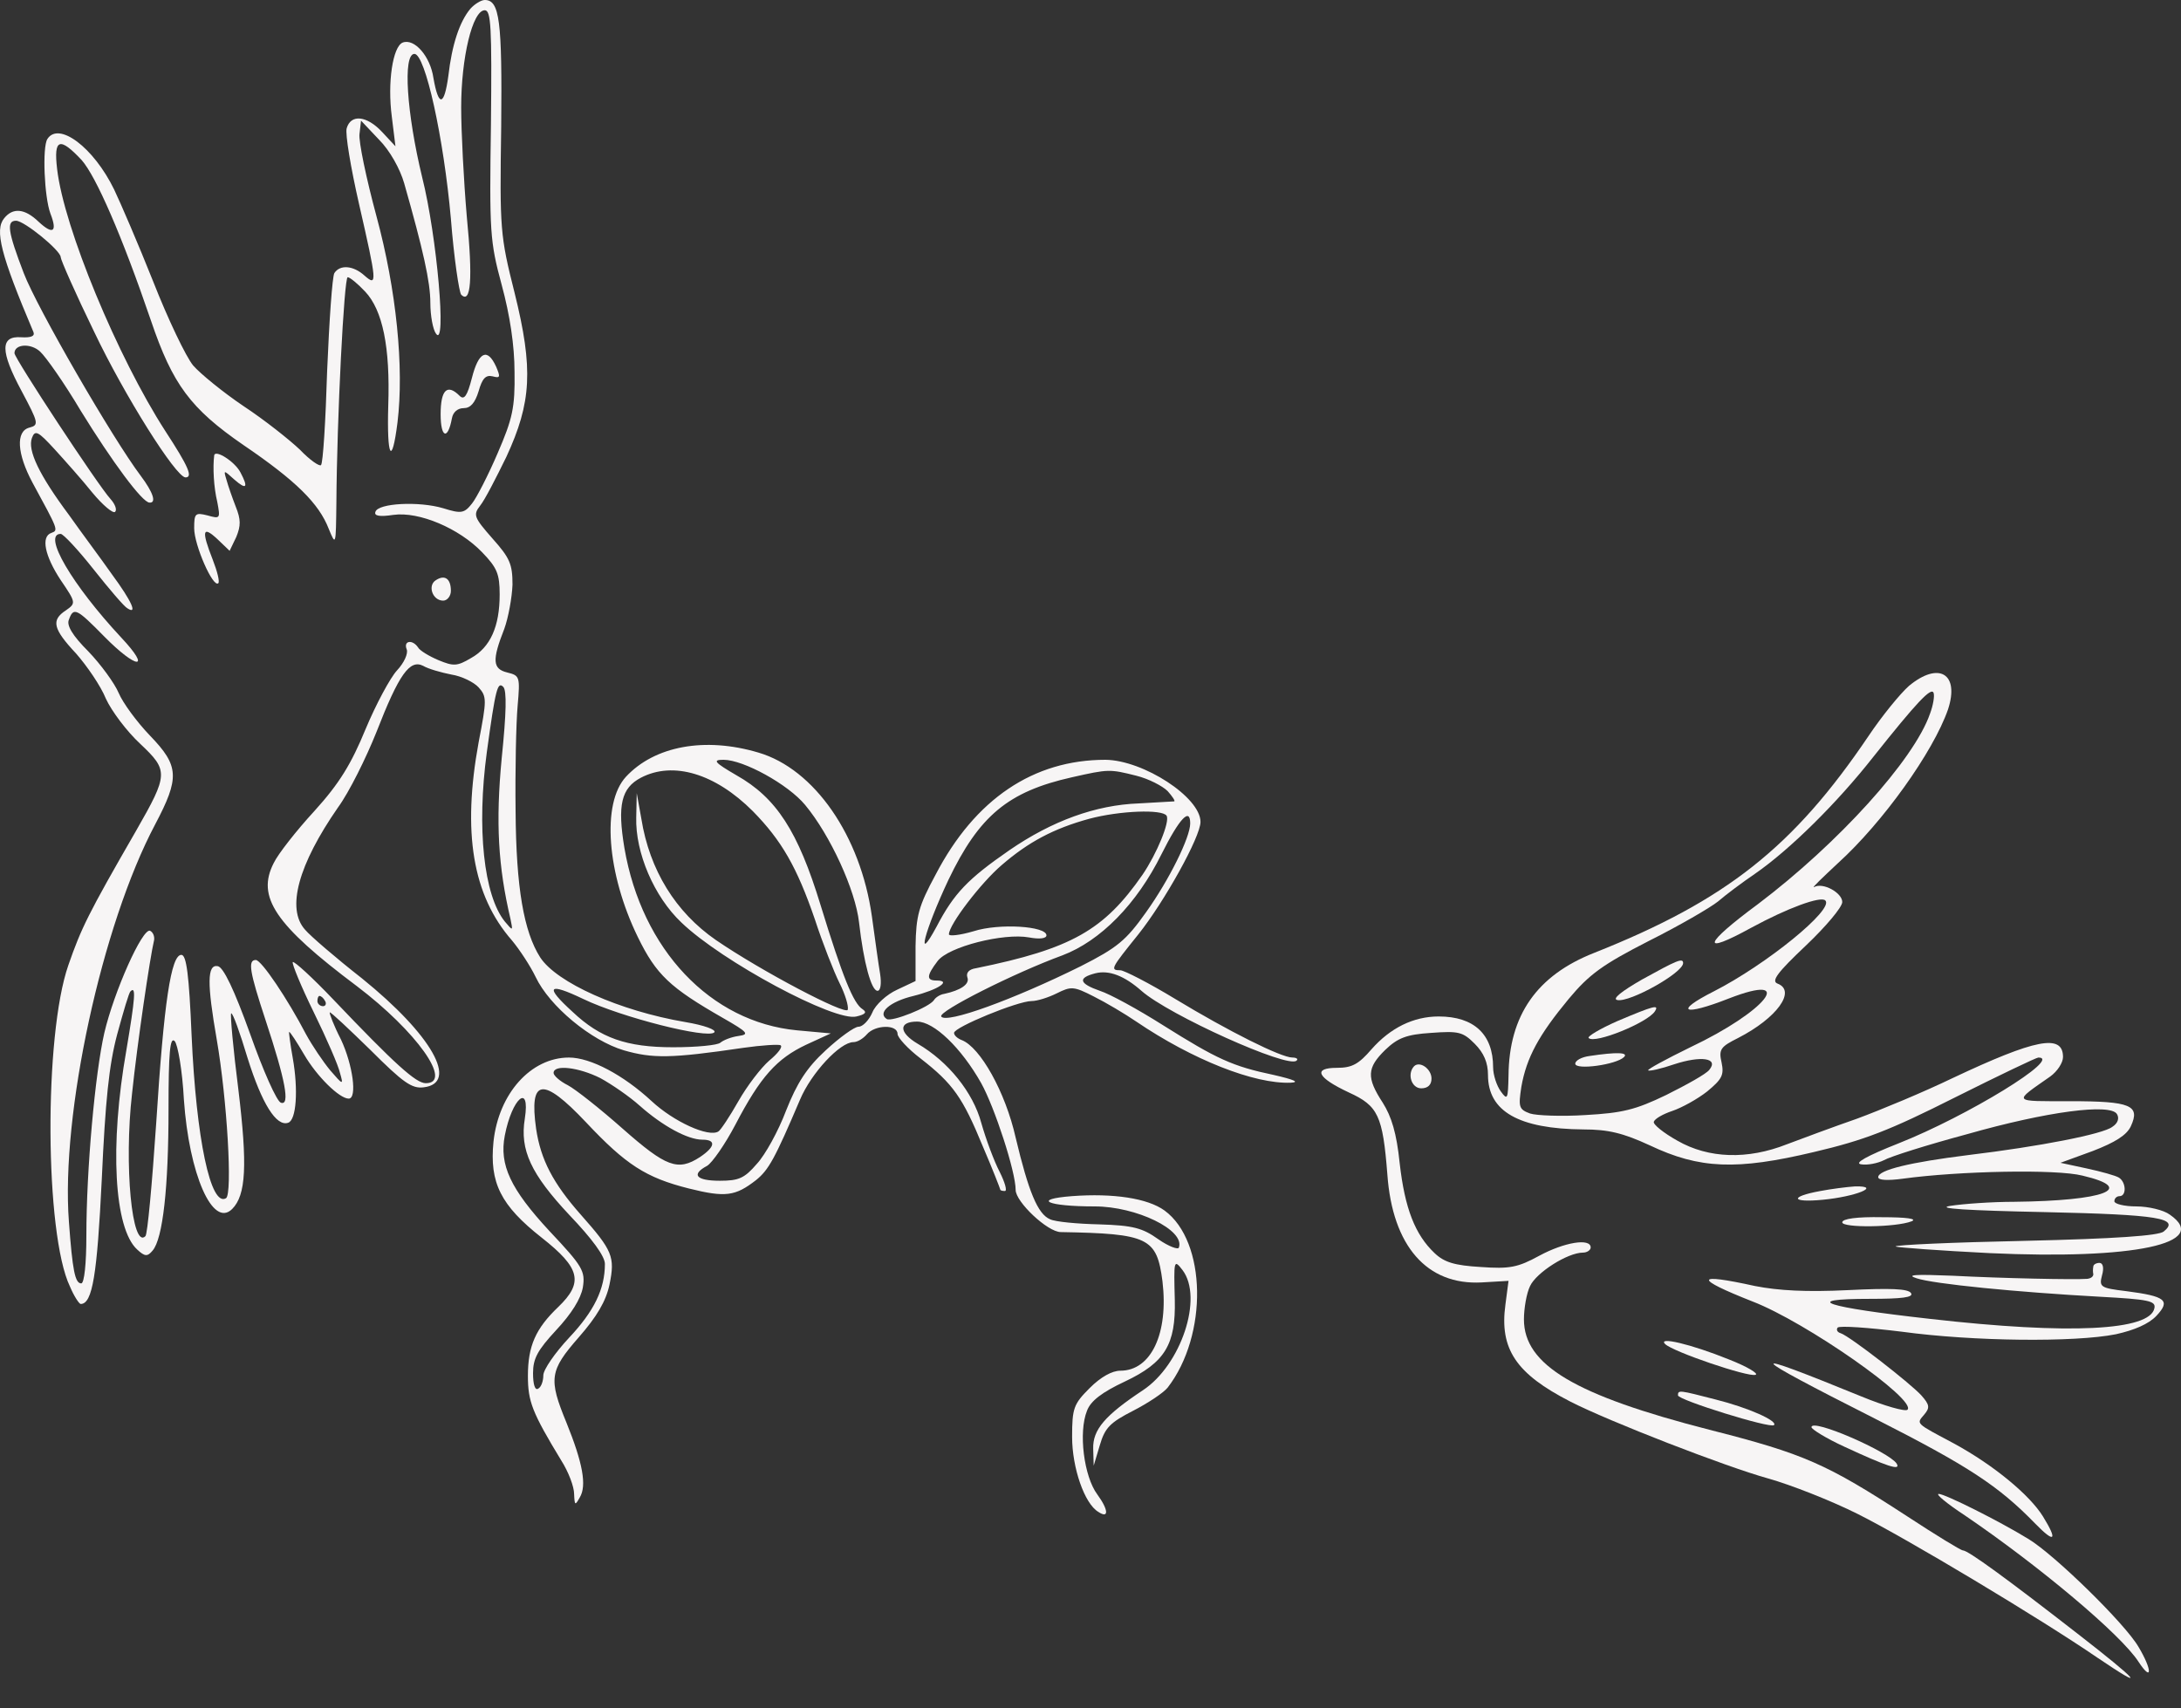 <?xml version="1.0" encoding="UTF-8"?> <svg xmlns="http://www.w3.org/2000/svg" width="60" height="47" viewBox="0 0 60 47" fill="none"><rect x="0" y="0" width="60" height="47" fill="#333333" stroke="none"/><path d="M12.941 0.24C12.644 0.593 12.432 1.229 12.334 2.09C12.22 2.923 12.065 2.952 11.924 2.147C11.839 1.553 11.401 1.045 11.076 1.172C10.808 1.285 10.653 2.26 10.78 3.22L10.879 4.025L10.511 3.63C10.088 3.178 9.65 3.135 9.537 3.531C9.494 3.686 9.65 4.618 9.876 5.607C10.37 7.768 10.384 7.895 10.031 7.585C9.72 7.302 9.353 7.274 9.198 7.514C9.141 7.613 9.057 8.827 9 10.197C8.958 11.582 8.887 12.74 8.831 12.796C8.788 12.839 8.52 12.655 8.252 12.373C7.969 12.104 7.277 11.553 6.698 11.172C6.133 10.791 5.511 10.282 5.314 10.056C5.116 9.816 4.622 8.785 4.212 7.74C3.802 6.709 3.308 5.565 3.139 5.212C2.574 4.053 1.613 3.333 1.302 3.827C1.161 4.053 1.218 5.423 1.387 5.875C1.585 6.384 1.458 6.469 1.062 6.101C0.681 5.734 0.356 5.706 0.116 6.003C-0.152 6.327 0.017 7.005 0.921 9.138C0.963 9.251 0.85 9.294 0.582 9.279C0.003 9.237 0.003 9.661 0.596 10.762C1.062 11.638 1.076 11.695 0.808 11.765C0.427 11.864 0.469 12.486 0.893 13.277C1.599 14.576 1.613 14.59 1.415 14.661C1.119 14.76 1.232 15.296 1.67 15.96C2.093 16.582 2.093 16.596 1.811 16.794C1.401 17.062 1.458 17.302 2.093 17.98C2.39 18.319 2.771 18.87 2.913 19.223C3.068 19.562 3.492 20.127 3.859 20.466C4.636 21.2 4.636 21.299 3.746 22.853C2.418 25.155 2.235 25.537 1.881 26.553C1.204 28.488 1.232 33.955 1.924 35.395C2.037 35.664 2.178 35.876 2.22 35.876C2.545 35.876 2.672 35.07 2.8 32.443C2.898 30.296 2.997 29.308 3.223 28.46C3.393 27.839 3.548 27.302 3.591 27.274C3.746 27.118 3.718 27.457 3.478 28.884C3.011 31.525 3.139 33.799 3.774 34.378C3.986 34.576 4.057 34.576 4.198 34.407C4.48 34.082 4.636 32.669 4.636 30.522C4.636 28.941 4.678 28.517 4.805 28.644C4.89 28.729 5.017 29.449 5.059 30.254C5.201 32.302 5.85 33.799 6.387 33.263C6.768 32.881 6.811 32.062 6.557 29.972C6.415 28.856 6.331 27.924 6.359 27.881C6.401 27.853 6.599 28.404 6.811 29.11C7.206 30.367 7.602 31.003 7.927 30.89C8.153 30.819 8.209 29.986 8.054 29.11C7.983 28.715 7.941 28.39 7.955 28.39C7.983 28.39 8.167 28.672 8.365 29.011C8.718 29.618 9.339 30.226 9.593 30.226C9.833 30.226 9.706 29.294 9.381 28.602C9.184 28.22 9.057 27.881 9.071 27.853C9.099 27.839 9.593 28.305 10.187 28.884C11.091 29.788 11.331 29.957 11.655 29.915C12.63 29.802 11.882 28.474 9.961 26.921C9.24 26.356 8.534 25.748 8.393 25.579C7.87 25 8.209 23.785 9.297 22.217C9.607 21.794 10.074 20.847 10.356 20.141C10.977 18.545 11.274 18.135 11.641 18.319C11.783 18.404 12.136 18.503 12.418 18.559C12.701 18.602 13.04 18.771 13.167 18.912C13.393 19.166 13.393 19.251 13.167 20.424C12.715 22.895 12.997 24.633 14.085 25.875C14.297 26.13 14.593 26.582 14.735 26.878C15.116 27.683 16.26 28.63 17.164 28.898C17.955 29.124 18.449 29.124 20.455 28.828C20.949 28.757 21.415 28.729 21.472 28.757C21.543 28.799 21.401 28.983 21.161 29.181C20.935 29.378 20.554 29.873 20.314 30.296C20.074 30.72 19.819 31.102 19.763 31.13C19.494 31.299 18.534 30.861 17.927 30.296C17.15 29.576 16.246 29.096 15.653 29.096C14.607 29.096 13.718 30.084 13.576 31.412C13.463 32.542 13.774 33.164 14.904 34.053C15.963 34.887 16.062 35.282 15.356 35.96C14.735 36.553 14.523 37.034 14.523 37.853C14.523 38.559 14.636 38.856 15.441 40.183C15.639 40.494 15.794 40.904 15.794 41.102C15.808 41.426 15.822 41.426 15.949 41.2C16.147 40.876 16.034 40.254 15.582 39.138C15.088 37.938 15.116 37.712 15.921 36.794C16.415 36.229 16.67 35.805 16.768 35.339C16.924 34.576 16.853 34.407 15.977 33.418C15.215 32.556 14.876 31.907 14.749 31.059C14.551 29.661 14.932 29.618 16.119 30.875C17.221 32.048 17.771 32.401 18.944 32.697C19.961 32.952 20.229 32.909 20.794 32.472C21.147 32.189 21.317 31.878 22.009 30.254C22.319 29.52 23.11 28.672 23.478 28.672C23.59 28.672 23.746 28.573 23.845 28.46C24.071 28.192 24.692 28.178 24.692 28.446C24.692 28.545 24.975 28.856 25.328 29.124C26.218 29.816 26.486 30.198 27.037 31.539C27.305 32.161 27.517 32.712 27.517 32.726C27.517 32.754 27.574 32.768 27.644 32.768C27.715 32.768 27.644 32.528 27.503 32.246C27.348 31.949 27.122 31.342 26.994 30.89C26.768 30.056 26.091 29.209 25.243 28.715C24.721 28.404 24.721 28.107 25.229 28.107C25.695 28.107 26.444 28.828 26.994 29.802C27.362 30.466 27.941 32.231 27.941 32.74C27.941 33.065 28.817 33.898 29.184 33.898C31.599 33.941 31.825 34.053 31.98 35.254C32.15 36.681 31.67 37.712 30.822 37.712C30.596 37.712 30.285 37.881 29.975 38.192C29.537 38.63 29.494 38.743 29.494 39.534C29.494 40.381 29.834 41.37 30.215 41.596C30.512 41.794 30.497 41.539 30.187 41.116C29.819 40.621 29.664 39.407 29.904 38.813C30.003 38.545 30.314 38.305 30.949 38.008C32.051 37.486 32.348 36.991 32.319 35.763C32.291 34.675 32.291 34.633 32.531 34.943C33.11 35.706 32.489 37.556 31.444 38.248C30.398 38.941 30.059 39.336 30.074 39.859L30.088 40.325L30.257 39.76C30.398 39.279 30.54 39.138 31.175 38.813C31.585 38.602 32.009 38.319 32.122 38.178C33.237 36.737 33.195 34.152 32.037 33.305C31.571 32.966 30.625 32.825 29.494 32.909C28.379 32.994 28.802 33.192 30.116 33.192C31.26 33.192 32.602 33.842 32.432 34.322C32.418 34.392 32.15 34.294 31.867 34.096C31.43 33.785 31.175 33.715 30.243 33.686C29.636 33.672 29.028 33.616 28.887 33.545C28.548 33.404 28.294 32.782 27.941 31.299C27.658 30.042 26.966 28.813 26.458 28.616C26.345 28.573 26.246 28.488 26.246 28.418C26.246 28.262 27.997 27.542 28.379 27.542C28.534 27.542 28.845 27.443 29.071 27.33C29.466 27.133 29.537 27.133 30.088 27.415C30.427 27.584 30.949 27.895 31.26 28.107C32.8 29.152 34.509 29.83 35.511 29.788C35.766 29.774 35.596 29.703 35.045 29.576C33.901 29.336 33.478 29.138 31.994 28.206C31.302 27.768 30.526 27.344 30.257 27.26C29.692 27.062 29.636 26.907 30.13 26.779C30.512 26.681 30.935 26.85 31.401 27.26C32.15 27.924 35.441 29.407 35.667 29.181C35.723 29.138 35.667 29.096 35.554 29.096C35.243 29.096 33.802 28.375 32.334 27.486C31.613 27.048 30.921 26.695 30.822 26.695C30.526 26.695 30.568 26.638 31.317 25.706C32.037 24.802 33.026 23.022 33.026 22.613C33.026 21.935 31.458 20.918 30.413 20.904C28.435 20.904 26.825 21.977 25.737 24.068C25.271 24.929 25.201 25.198 25.187 26.031V26.991L24.678 27.231C24.396 27.359 24.085 27.641 24 27.853C23.901 28.079 23.732 28.248 23.619 28.248C23.506 28.248 23.096 28.545 22.715 28.898C22.192 29.378 21.924 29.802 21.627 30.551C21.415 31.116 21.048 31.779 20.822 32.02C20.483 32.415 20.328 32.486 19.805 32.486C19.155 32.486 19 32.316 19.452 32.076C19.593 31.991 19.947 31.483 20.229 30.946C20.921 29.618 21.373 29.124 22.178 28.743L22.856 28.432L21.924 28.347C19.551 28.121 17.658 26.13 17.178 23.333C16.98 22.147 17.093 21.681 17.63 21.398C18.52 20.932 19.678 21.285 20.709 22.316C21.5 23.121 21.924 23.856 22.418 25.296C22.63 25.946 22.941 26.737 23.096 27.048C23.252 27.359 23.35 27.683 23.322 27.782C23.266 27.938 20.949 26.723 19.692 25.861C18.59 25.099 17.87 23.941 17.644 22.528L17.517 21.822L17.503 22.486C17.475 23.46 17.997 24.675 18.746 25.381C19.862 26.455 22.969 28.121 23.562 27.966C23.802 27.909 23.859 27.853 23.732 27.768C23.478 27.613 23.181 26.878 22.574 24.901C21.952 22.867 21.359 21.949 20.257 21.328C19.65 20.974 19.593 20.904 19.904 20.904C20.455 20.904 21.684 21.582 22.15 22.147C22.842 22.98 23.534 24.491 23.633 25.381C23.76 26.497 23.972 27.26 24.141 27.26C24.226 27.26 24.254 27.062 24.212 26.794C24.17 26.553 24.071 25.833 23.986 25.212C23.675 22.994 22.404 21.158 20.865 20.706C19.396 20.268 18.011 20.522 17.221 21.37C16.543 22.104 16.698 24.039 17.545 25.777C18.054 26.822 18.435 27.175 19.89 28.008C20.582 28.404 20.624 28.46 20.314 28.503C20.116 28.531 19.904 28.616 19.819 28.686C19.749 28.757 19.155 28.813 18.52 28.813C17.235 28.813 16.514 28.559 15.752 27.839C14.975 27.133 15.074 27.02 16.048 27.486C17.108 27.994 19.466 28.587 19.65 28.404C19.721 28.333 19.367 28.206 18.859 28.121C17.037 27.811 15.314 27.034 14.862 26.342C14.41 25.635 14.198 24.421 14.184 22.316C14.17 21.186 14.198 19.887 14.24 19.421C14.311 18.616 14.297 18.587 13.958 18.503C13.548 18.404 13.534 18.164 13.873 17.302C13.986 16.991 14.085 16.441 14.099 16.087C14.099 15.522 14.028 15.353 13.548 14.816C13.04 14.237 13.011 14.166 13.209 13.912C13.336 13.757 13.647 13.149 13.93 12.57C14.622 11.073 14.678 10.155 14.155 8.051C13.76 6.483 13.746 6.313 13.788 3.488C13.816 0.565 13.746 -0 13.336 -0C13.237 -0 13.054 0.113 12.941 0.24ZM13.506 3.418C13.463 6.384 13.477 6.638 13.802 7.839C14.028 8.672 14.155 9.505 14.155 10.24C14.17 11.214 14.099 11.525 13.689 12.472C13.435 13.065 13.11 13.7 12.983 13.856C12.771 14.124 12.687 14.138 12.192 13.983C11.528 13.785 10.398 13.842 10.328 14.082C10.285 14.195 10.441 14.223 10.822 14.166C11.528 14.068 12.63 14.534 13.266 15.197C13.675 15.621 13.746 15.791 13.746 16.356C13.746 17.231 13.492 17.811 12.955 18.107C12.574 18.333 12.475 18.333 12.065 18.164C11.797 18.051 11.543 17.895 11.5 17.811C11.345 17.584 11.091 17.627 11.189 17.867C11.232 17.98 11.119 18.234 10.921 18.446C10.737 18.644 10.342 19.378 10.059 20.056C9.664 21.017 9.339 21.553 8.647 22.316C8.153 22.853 7.644 23.503 7.531 23.743C7.051 24.675 7.559 25.438 9.819 27.133C11.458 28.375 12.475 29.802 11.712 29.802C11.444 29.802 10.864 29.279 9.17 27.5C8.591 26.892 8.096 26.441 8.054 26.469C8.026 26.511 8.28 27.133 8.633 27.853C8.986 28.573 9.311 29.322 9.353 29.52C9.452 29.859 9.438 29.859 9.085 29.449C8.887 29.209 8.591 28.771 8.421 28.46C7.913 27.486 7.192 26.412 7.037 26.412C6.811 26.412 6.867 26.737 7.305 28.065C7.856 29.731 7.983 30.424 7.729 30.339C7.616 30.311 7.235 29.449 6.881 28.446C6.444 27.231 6.147 26.61 5.992 26.582C5.695 26.525 5.695 27.062 5.963 28.602C6.246 30.24 6.401 32.853 6.218 32.966C5.794 33.22 5.398 31.328 5.271 28.488C5.201 26.822 5.13 26.271 4.989 26.271C4.706 26.271 4.509 27.57 4.297 30.904C4.184 32.57 4.057 33.969 4 34.011C3.633 34.378 3.407 32.062 3.633 30.084C3.774 28.729 4.127 26.328 4.24 25.861C4.254 25.762 4.212 25.649 4.127 25.607C3.915 25.537 3.139 27.274 2.87 28.418C2.616 29.534 2.376 32.175 2.376 33.997C2.376 34.76 2.319 35.31 2.235 35.31C2.065 35.31 1.994 34.957 1.896 33.616C1.67 30.664 2.8 25.452 4.268 22.683C4.946 21.398 4.932 21.073 4.127 20.24C3.76 19.858 3.379 19.336 3.266 19.068C3.153 18.799 2.771 18.277 2.432 17.924C1.994 17.486 1.825 17.203 1.896 17.048C2.023 16.695 2.107 16.737 2.87 17.514C3.76 18.418 4.184 18.446 3.336 17.542C1.98 16.087 1.161 14.689 1.67 14.689C1.74 14.689 2.15 15.127 2.574 15.664C3.011 16.215 3.421 16.695 3.506 16.737C3.788 16.921 3.633 16.553 3.082 15.805C2.785 15.381 2.235 14.647 1.896 14.166C1.076 13.065 0.752 12.387 0.879 12.048C0.963 11.822 1.048 11.864 1.5 12.358C1.783 12.669 2.263 13.206 2.545 13.559C2.828 13.898 3.11 14.138 3.167 14.082C3.223 14.025 3.167 13.87 3.04 13.729C2.701 13.361 0.398 9.859 0.398 9.717C0.398 9.463 0.85 9.435 1.105 9.675C1.26 9.816 1.768 10.537 2.22 11.299C3.082 12.697 3.915 13.828 4.113 13.828C4.311 13.842 4.212 13.545 3.873 13.093C3.096 12.062 1.02 8.474 0.653 7.514C0.215 6.37 0.172 6.073 0.441 6.073C0.667 6.073 1.67 6.892 1.67 7.076C1.67 7.147 2.079 8.079 2.588 9.124C3.421 10.876 4.833 13.121 5.102 13.135C5.314 13.135 5.187 12.839 4.551 11.864C3.237 9.83 1.754 6.257 1.571 4.647C1.472 3.813 1.641 3.757 2.249 4.407C2.644 4.859 3.35 6.469 4.155 8.827C4.749 10.579 5.243 11.243 6.698 12.245C8.153 13.234 8.774 13.856 9.043 14.548C9.24 15.028 9.24 15.014 9.254 13.842C9.268 11.525 9.466 7.627 9.565 7.627C9.622 7.627 9.833 7.796 10.045 8.022C10.526 8.531 10.737 9.548 10.681 11.158C10.639 12.585 10.78 12.853 10.935 11.624C11.119 10.113 10.907 7.98 10.356 5.946C10.074 4.901 9.862 3.884 9.89 3.686L9.932 3.319L10.427 3.842C10.723 4.138 11.006 4.647 11.119 5.042C11.641 6.878 11.839 7.754 11.839 8.333C11.839 8.686 11.91 9.068 11.995 9.181C12.291 9.604 12.023 6.497 11.613 4.873C11.189 3.121 11.076 1.483 11.401 1.483C11.698 1.483 12.206 3.785 12.404 6.017C12.489 7.104 12.63 8.036 12.687 8.107C12.955 8.375 13.011 7.683 12.842 5.96C12.757 4.971 12.687 3.616 12.687 2.952C12.687 1.596 12.997 0.282 13.336 0.282C13.506 0.282 13.534 0.72 13.506 3.418ZM13.802 20.861C13.633 22.627 13.704 23.842 14.043 25.282C14.113 25.621 14.113 25.621 13.887 25.353C13.308 24.633 13.11 22.782 13.393 20.692C13.633 18.941 13.689 18.743 13.845 18.898C13.944 18.997 13.93 19.618 13.802 20.861ZM31.26 21.342C31.599 21.426 31.98 21.624 32.122 21.765C32.249 21.907 32.334 22.034 32.305 22.048C32.277 22.048 31.839 22.076 31.331 22.104C30.144 22.147 28.944 22.584 27.771 23.39C26.627 24.181 26.246 24.576 25.766 25.494C25.172 26.596 25.441 25.593 26.091 24.209C26.938 22.443 27.729 21.779 29.494 21.384C30.497 21.158 30.526 21.158 31.26 21.342ZM32.093 22.443C32.192 22.599 31.825 23.488 31.43 24.068C30.37 25.593 29.48 26.102 26.853 26.638C26.655 26.666 26.571 26.765 26.613 26.892C26.684 27.076 26.43 27.246 25.978 27.344C25.865 27.359 25.737 27.443 25.695 27.514C25.568 27.712 24.537 28.121 24.396 28.037C24.127 27.867 24.48 27.556 25.13 27.401C25.808 27.231 26.189 26.977 25.766 26.977C25.483 26.977 25.483 26.85 25.794 26.441C26.091 26.045 27.616 25.664 28.308 25.791C28.605 25.847 28.788 25.819 28.788 25.734C28.788 25.48 27.489 25.395 26.783 25.621C26.401 25.734 26.105 25.762 26.105 25.706C26.105 25.438 26.994 24.279 27.559 23.799C28.294 23.164 28.986 22.796 29.961 22.528C30.808 22.302 31.98 22.26 32.093 22.443ZM32.743 22.655C32.743 23.037 32.164 24.209 31.528 25.099C30.978 25.875 30.738 26.073 29.735 26.582C27.884 27.5 26.02 28.178 25.893 27.966C25.808 27.825 27.913 26.765 29.226 26.285C30.271 25.89 31.274 24.873 31.952 23.503C32.447 22.514 32.743 22.203 32.743 22.655ZM8.944 27.542C8.986 27.613 8.958 27.683 8.887 27.683C8.802 27.683 8.732 27.613 8.732 27.542C8.732 27.457 8.76 27.401 8.788 27.401C8.831 27.401 8.901 27.457 8.944 27.542ZM16.514 29.661C16.825 29.83 17.319 30.169 17.602 30.424C18.223 30.974 18.915 31.356 19.325 31.356C19.706 31.356 19.678 31.553 19.254 31.836C18.647 32.231 18.322 32.104 17.136 31.059C16.514 30.508 15.836 29.972 15.624 29.859C15.398 29.746 15.229 29.59 15.229 29.52C15.229 29.279 15.921 29.364 16.514 29.661ZM14.438 30.777C14.297 31.638 14.607 32.302 15.667 33.432C16.288 34.082 16.641 34.562 16.641 34.774C16.641 35.466 16.345 36.073 15.653 36.808C15.271 37.217 14.947 37.683 14.947 37.839C14.947 37.994 14.89 38.164 14.805 38.206C14.72 38.263 14.664 38.093 14.664 37.782C14.664 37.373 14.791 37.147 15.3 36.596C15.723 36.144 15.977 35.734 16.034 35.423C16.105 34.972 16.034 34.844 15.116 33.87C14.043 32.712 13.732 32.048 13.887 31.243C14.085 30.212 14.593 29.774 14.438 30.777Z" fill="#F7F5F5"></path><path d="M12.983 10.396C12.856 10.89 12.771 11.017 12.644 10.89C12.305 10.551 12.122 10.72 12.122 11.398C12.122 12.048 12.319 12.119 12.432 11.511C12.461 11.342 12.588 11.229 12.757 11.229C12.941 11.229 13.068 11.088 13.167 10.763C13.266 10.41 13.364 10.311 13.548 10.353C13.76 10.41 13.774 10.381 13.647 10.085C13.407 9.562 13.167 9.675 12.983 10.396Z" fill="#F7F5F5"></path><path d="M5.893 12.528C5.851 12.853 5.879 13.404 5.978 13.813C6.062 14.265 6.062 14.28 5.709 14.181C5.37 14.096 5.342 14.124 5.342 14.534C5.342 15 5.865 16.186 6.006 16.045C6.048 16.003 5.978 15.72 5.851 15.395C5.54 14.604 5.568 14.449 5.978 14.83L6.317 15.155L6.5 14.774C6.627 14.463 6.627 14.294 6.486 13.941C6.387 13.686 6.274 13.361 6.232 13.206C6.147 12.924 6.147 12.924 6.444 13.192C6.783 13.489 6.839 13.418 6.613 12.994C6.458 12.698 5.921 12.359 5.893 12.528Z" fill="#F7F5F5"></path><path d="M11.995 15.96C11.754 16.102 11.896 16.525 12.192 16.525C12.305 16.525 12.404 16.398 12.404 16.257C12.404 15.918 12.235 15.805 11.995 15.96Z" fill="#F7F5F5"></path><path d="M52.517 18.87C52.277 19.082 51.769 19.703 51.401 20.254C49.339 23.305 47.489 24.774 43.859 26.215C42.277 26.836 41.514 27.938 41.5 29.59C41.486 30.24 41.472 30.283 41.288 30.028C41.175 29.873 41.076 29.576 41.076 29.364C41.076 28.461 40.554 27.966 39.579 27.966C38.887 27.966 38.252 28.277 37.729 28.87C37.376 29.28 37.192 29.379 36.783 29.379C36.105 29.379 36.232 29.647 37.108 30.057C37.913 30.424 38.04 30.692 38.167 32.316C38.308 34.28 39.254 35.367 40.766 35.283L41.5 35.24L41.415 35.89C41.246 37.119 41.712 37.797 43.195 38.559C44.269 39.11 47.475 40.353 48.647 40.678C49.254 40.848 50.37 41.285 51.105 41.653C52.461 42.331 56.133 44.534 57.701 45.608C59.099 46.554 58.859 46.271 57.15 44.944C55.187 43.418 54.141 42.656 54 42.656C53.944 42.656 53.252 42.232 52.475 41.723C50.243 40.269 49.636 40 47.023 39.336C43.336 38.39 41.924 37.557 41.924 36.3C41.924 36.003 41.995 35.579 42.093 35.382C42.263 35.014 43.124 34.463 43.548 34.463C43.661 34.463 43.76 34.393 43.76 34.322C43.76 34.054 43.026 34.181 42.348 34.548C41.754 34.873 41.528 34.915 40.737 34.859C40.017 34.816 39.735 34.732 39.466 34.477C38.929 33.969 38.647 33.249 38.506 32.006C38.421 31.172 38.28 30.721 38.04 30.339C37.588 29.647 37.602 29.379 38.11 28.884C38.449 28.559 38.689 28.461 39.367 28.418C40.13 28.362 40.243 28.39 40.568 28.715C40.822 28.969 40.935 29.237 40.935 29.576C40.935 30.579 41.783 31.059 43.562 31.074C44.24 31.074 44.65 31.172 45.384 31.511C46.754 32.161 47.771 32.203 49.904 31.695C51.288 31.37 51.98 31.102 53.774 30.198C54.989 29.59 56.02 29.096 56.076 29.096C56.754 29.096 54.127 30.706 52.235 31.455C51.345 31.808 50.992 32.006 51.203 32.034C51.373 32.062 51.656 32.006 51.825 31.921C51.995 31.822 53.026 31.497 54.127 31.201C56.316 30.579 58.054 30.353 58.237 30.65C58.308 30.763 58.266 30.904 58.11 31.003C57.856 31.201 56.133 31.54 54.141 31.78C52.559 31.977 51.67 32.189 51.67 32.387C51.67 32.472 51.924 32.486 52.348 32.429C53.887 32.218 56.571 32.161 57.291 32.345C58.788 32.698 57.913 33.037 55.413 33.065C54.791 33.065 54 33.122 53.647 33.178C53.237 33.249 54.141 33.305 56.232 33.348C59.41 33.418 59.975 33.517 59.523 33.884C59.382 33.997 58.195 34.082 55.709 34.139C53.718 34.181 52.122 34.252 52.15 34.294C52.192 34.322 53.35 34.407 54.735 34.477C58.703 34.661 60.836 34.209 59.692 33.418C59.523 33.291 59.099 33.192 58.774 33.192C58.435 33.192 58.167 33.122 58.167 33.051C58.167 32.966 58.237 32.91 58.308 32.91C58.506 32.91 58.492 32.528 58.294 32.401C58.209 32.345 57.8 32.232 57.404 32.147L56.684 31.992L57.574 31.667C58.195 31.427 58.506 31.229 58.619 30.989C58.887 30.41 58.619 30.297 56.952 30.297C55.342 30.297 55.37 30.339 56.401 29.619C56.599 29.477 56.754 29.237 56.754 29.082C56.754 28.432 55.992 28.588 53.718 29.661C52.927 30.043 51.74 30.537 51.09 30.777C50.441 31.003 49.565 31.328 49.156 31.483C48.082 31.907 47.009 31.879 46.147 31.384C45.766 31.172 45.469 30.932 45.497 30.862C45.526 30.777 45.752 30.65 46.006 30.565C46.26 30.48 46.698 30.24 46.966 30.028C47.376 29.689 47.432 29.576 47.362 29.237C47.277 28.87 47.334 28.799 47.814 28.559C48.887 28.009 49.424 27.26 48.901 27.062C48.718 26.992 48.901 26.752 49.678 26.017C50.229 25.494 50.681 24.958 50.681 24.817C50.681 24.562 50.144 24.266 49.904 24.407C49.834 24.435 50.13 24.153 50.568 23.743C51.797 22.627 53.181 20.692 53.59 19.52C53.915 18.531 53.336 18.192 52.517 18.87ZM53.096 19.633C52.658 20.904 50.568 23.206 48.364 24.873C46.853 25.989 46.769 26.299 48.181 25.523C49.17 24.986 50.088 24.647 50.215 24.774C50.469 25.014 48.59 26.54 47.15 27.274C46.034 27.839 46.302 27.966 47.559 27.472C49.452 26.737 48.59 27.825 46.5 28.814C45.836 29.139 45.314 29.421 45.342 29.449C45.37 29.477 45.695 29.407 46.062 29.28C46.797 29.04 47.291 29.11 47.023 29.435C46.938 29.548 46.401 29.845 45.836 30.127C44.989 30.537 44.622 30.622 43.619 30.678C42.955 30.721 42.263 30.692 42.093 30.636C41.783 30.523 41.769 30.452 41.853 29.901C41.995 29.096 42.334 28.475 43.153 27.486C43.718 26.808 44.085 26.54 45.356 25.89C46.203 25.466 47.051 24.972 47.263 24.802C47.475 24.619 47.927 24.28 48.28 24.04C49.24 23.376 50.54 22.09 51.528 20.833C52.729 19.322 53.139 18.884 53.195 19.068C53.223 19.153 53.181 19.407 53.096 19.633Z" fill="#F7F5F5"></path><path d="M45.173 26.949C44.608 27.274 44.339 27.486 44.495 27.514C44.834 27.585 46.303 26.766 46.303 26.497C46.303 26.342 46.119 26.427 45.173 26.949Z" fill="#F7F5F5"></path><path d="M44.495 28.093C44.014 28.305 43.661 28.517 43.704 28.559C43.873 28.729 45.328 28.135 45.526 27.825C45.653 27.627 45.497 27.669 44.495 28.093Z" fill="#F7F5F5"></path><path d="M43.732 29.053C43.506 29.082 43.336 29.18 43.336 29.265C43.336 29.449 44.466 29.294 44.678 29.082C44.805 28.954 44.48 28.94 43.732 29.053Z" fill="#F7F5F5"></path><path d="M38.901 29.336C38.703 29.548 38.831 29.943 39.099 29.943C39.282 29.943 39.381 29.845 39.381 29.675C39.381 29.407 39.057 29.181 38.901 29.336Z" fill="#F7F5F5"></path><path d="M50.074 32.769C49.226 32.924 49.269 33.093 50.144 33.009C51.048 32.924 51.783 32.627 51.034 32.641C50.808 32.656 50.37 32.712 50.074 32.769Z" fill="#F7F5F5"></path><path d="M50.681 33.63C50.681 33.785 52.15 33.771 52.588 33.602C52.757 33.531 52.446 33.489 51.783 33.489C51.09 33.475 50.681 33.531 50.681 33.63Z" fill="#F7F5F5"></path><path d="M57.588 34.845C57.574 34.916 57.574 35.001 57.588 35.057C57.588 35.128 57.517 35.17 57.432 35.184C57.065 35.212 55.088 35.17 53.718 35.099C52.687 35.057 52.418 35.071 52.729 35.17C53.195 35.325 55.469 35.551 57.786 35.678C59.099 35.749 59.311 35.791 59.269 35.989C59.156 36.611 56.938 36.724 53.096 36.286C50.187 35.961 49.509 35.735 51.444 35.735C52.334 35.735 52.644 35.693 52.574 35.58C52.503 35.453 51.995 35.438 50.837 35.495C49.692 35.551 48.93 35.509 48.28 35.382C46.613 35.015 46.599 35.17 48.209 35.806C49.678 36.37 52.743 38.517 52.475 38.786C52.418 38.842 51.853 38.687 51.204 38.419C47.885 37.063 47.969 37.204 51.571 39.026C54.156 40.34 54.975 40.876 55.992 41.921C56.529 42.472 56.613 42.388 56.204 41.724C55.837 41.13 54.848 40.311 53.76 39.718C52.673 39.139 52.715 39.181 52.941 38.913C53.096 38.729 53.082 38.645 52.856 38.39C52.545 38.051 50.893 36.766 50.639 36.681C50.54 36.653 50.512 36.582 50.554 36.526C50.611 36.469 51.401 36.526 52.319 36.639C54.283 36.907 57.079 36.935 58.209 36.709C58.718 36.596 59.113 36.427 59.325 36.201C59.721 35.777 59.579 35.664 58.492 35.523C57.786 35.438 57.743 35.41 57.828 35.085C57.885 34.888 57.856 34.746 57.757 34.746C57.673 34.746 57.588 34.789 57.588 34.845Z" fill="#F7F5F5"></path><path d="M45.808 36.978C46.02 37.19 48.096 37.896 48.294 37.825C48.393 37.797 48.068 37.599 47.56 37.401C46.514 36.978 45.596 36.766 45.808 36.978Z" fill="#F7F5F5"></path><path d="M46.161 38.39C46.161 38.517 48.704 39.308 48.803 39.209C48.916 39.096 48.096 38.729 47.193 38.503C46.204 38.249 46.161 38.235 46.161 38.39Z" fill="#F7F5F5"></path><path d="M49.834 39.265C49.834 39.322 50.243 39.576 50.737 39.802C51.896 40.339 52.305 40.48 52.178 40.268C51.966 39.943 49.834 39.011 49.834 39.265Z" fill="#F7F5F5"></path><path d="M54.057 41.695C56.091 43.079 58.35 44.972 58.831 45.72C59.212 46.299 59.212 45.946 58.831 45.311C58.464 44.675 56.528 42.782 55.808 42.345C55.003 41.85 53.506 41.102 53.336 41.102C53.237 41.102 53.562 41.37 54.057 41.695Z" fill="#F7F5F5"></path></svg> 